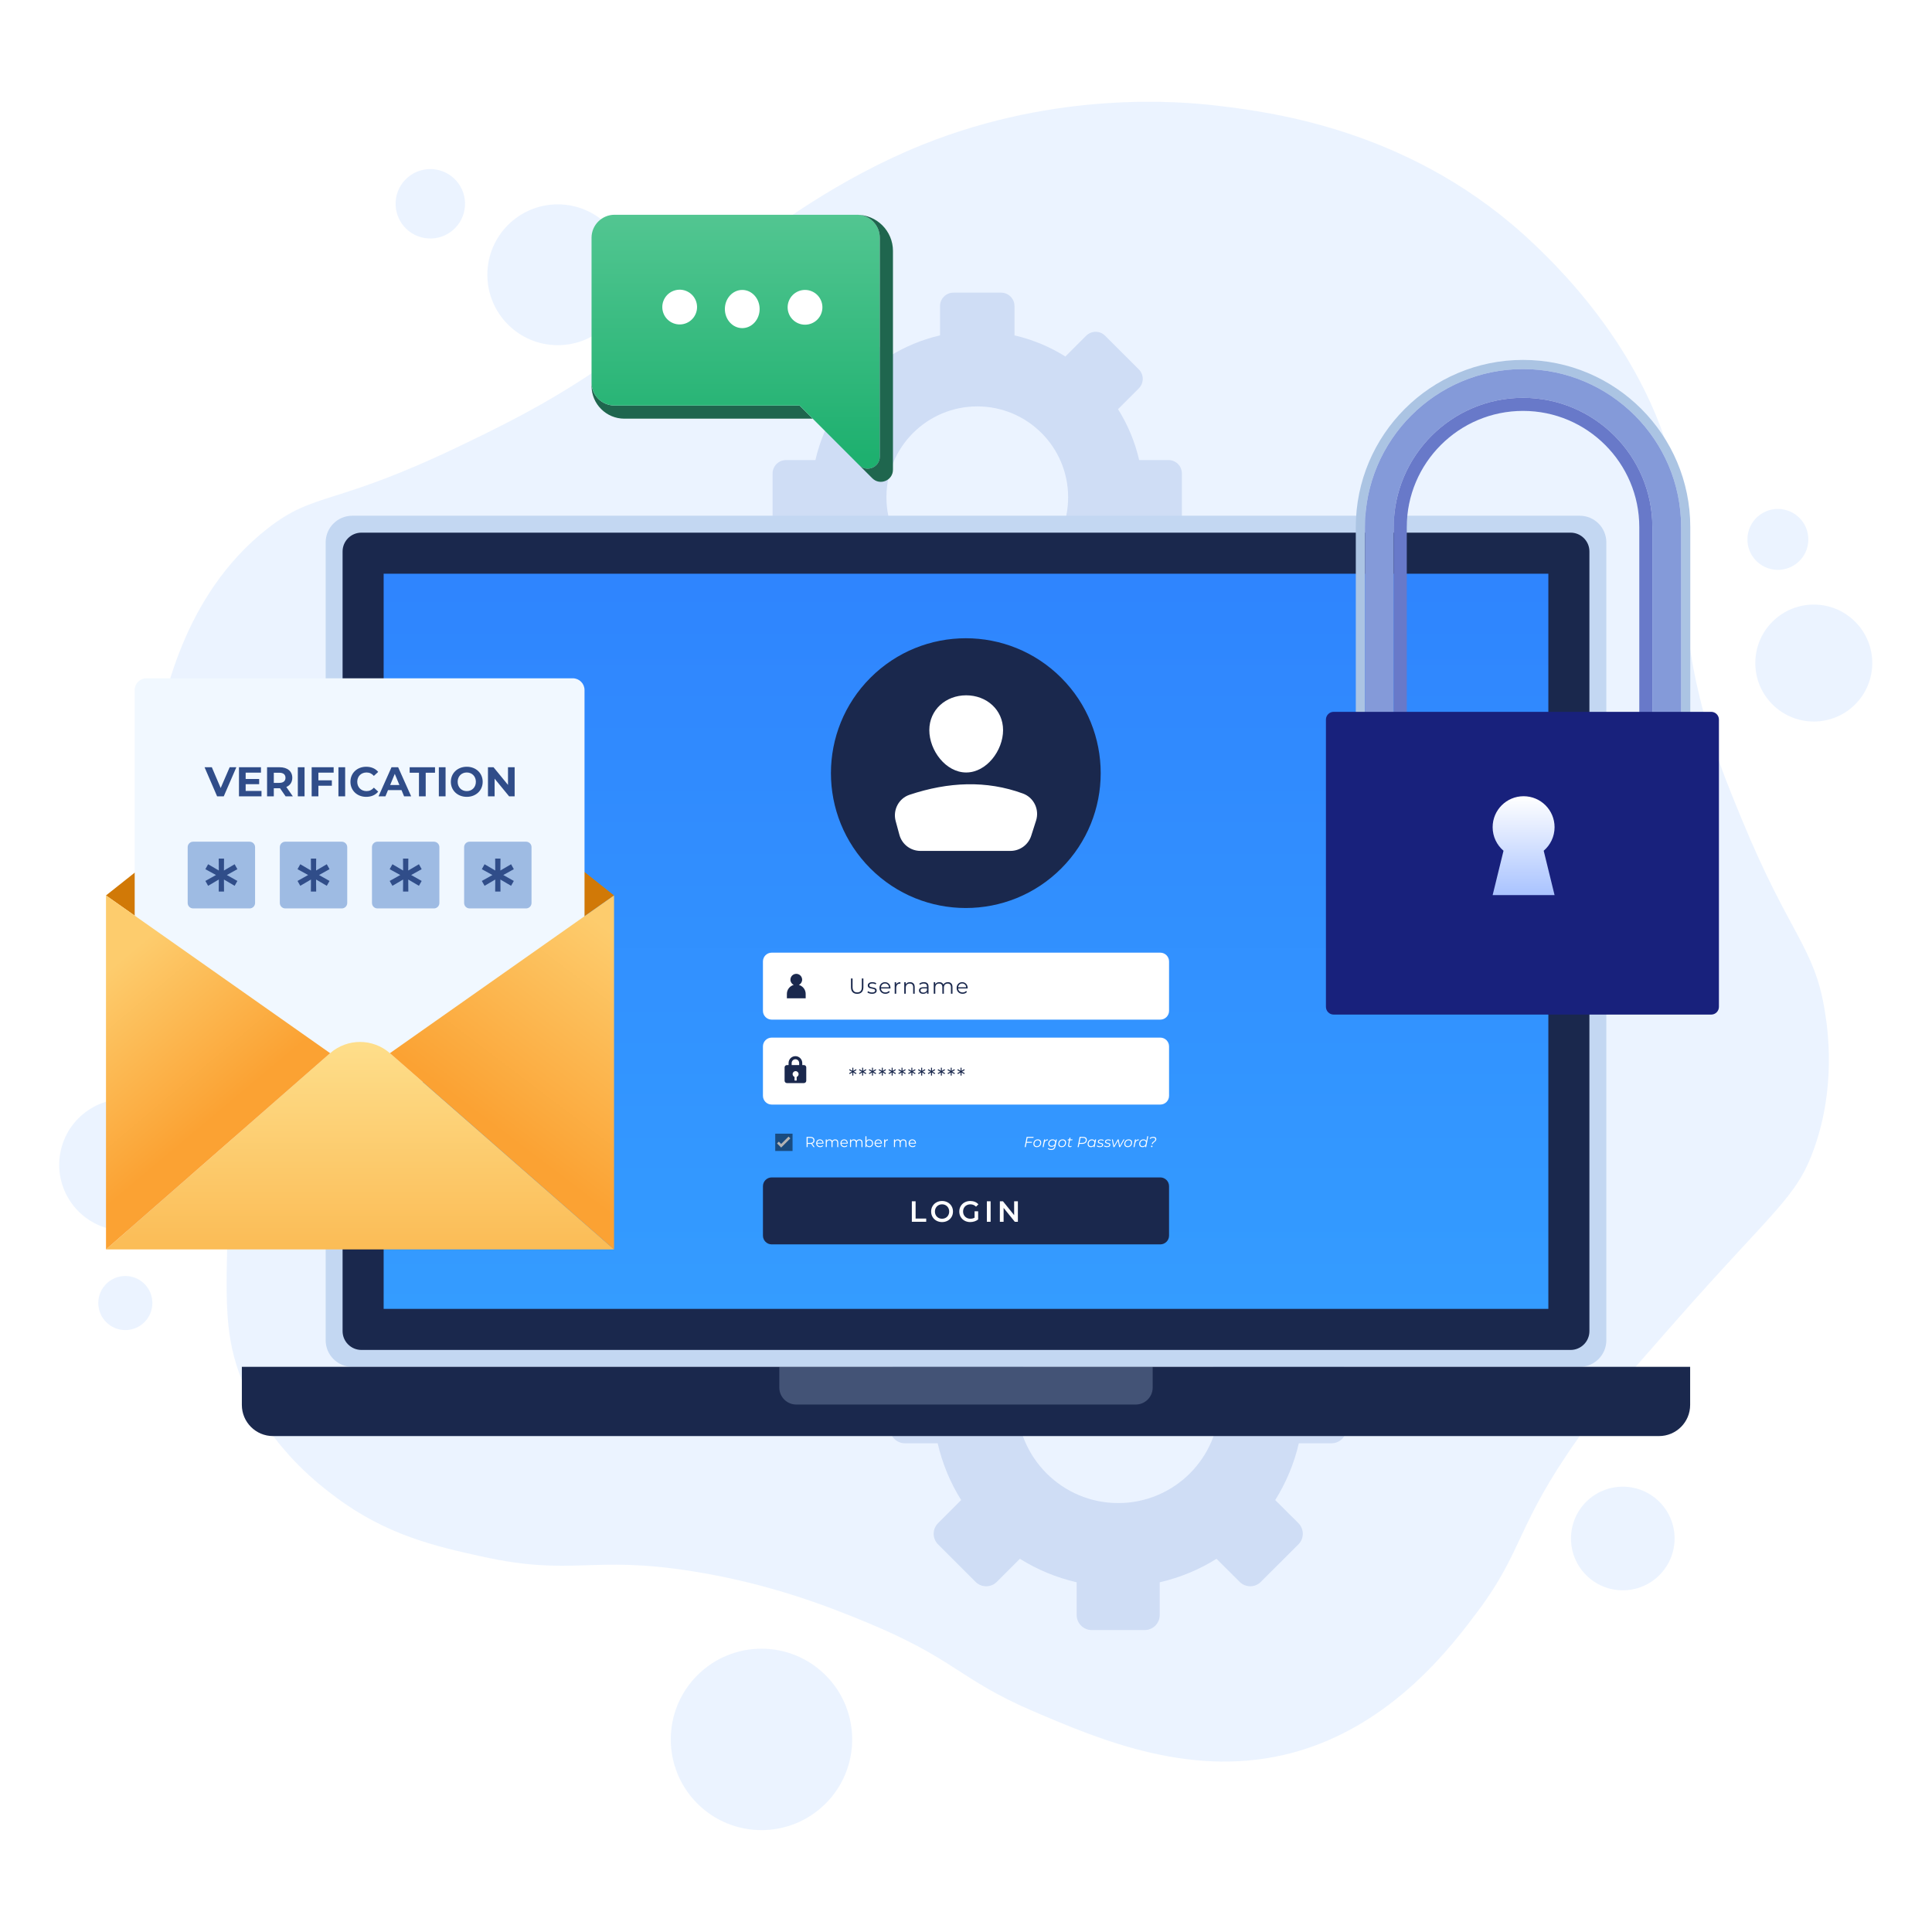 <?xml version="1.0" encoding="utf-8"?>
<!-- Generator: Adobe Illustrator 27.5.0, SVG Export Plug-In . SVG Version: 6.00 Build 0)  -->
<svg version="1.1" xmlns="http://www.w3.org/2000/svg" xmlns:xlink="http://www.w3.org/1999/xlink" x="0px" y="0px"
	 viewBox="0 0 2000 2000" style="enable-background:new 0 0 2000 2000;" xml:space="preserve">
<g id="Layer_1">
	<rect style="fill:#FFF0;" width="2000" height="2000"/>
</g>
<g id="Layer_2">
	<g>
		<circle style="opacity:0.5;fill:#D8E9FF;" cx="129.739" cy="1348.903" r="27.991"/>
		
			<ellipse transform="matrix(0.162 -0.987 0.987 0.162 165.004 616.393)" style="opacity:0.5;fill:#D8E9FF;" cx="445.418" cy="211.046" rx="35.933" ry="35.933"/>
		
			<ellipse transform="matrix(0.23 -0.973 0.973 0.23 -1073.297 1054.782)" style="opacity:0.5;fill:#D8E9FF;" cx="129.739" cy="1205.476" rx="68.187" ry="68.187"/>
		<g>
			<path style="opacity:0.5;fill:#D8E9FF;" d="M616.454,383.765c72.522-48.71,86.546-73.599,151.275-123.204
				c29.73-22.784,99.216-75.381,187.145-110.727c140.426-56.449,267.916-44.788,304.111-40.548
				c60.747,7.116,206.314,26.268,329.064,143.478c26.708,25.503,136.561,130.398,152.835,279.158
				c6.172,56.423-3.092,101.102,18.714,190.264c12.217,49.952,27.823,87.848,43.667,126.323
				c49.381,119.914,75.057,131.393,85.775,198.062c3.086,19.198,11.789,77.533-10.917,141.918
				c-18.211,51.64-40.838,62.4-145.037,180.906c-50.801,57.776-76.201,86.664-99.811,120.085
				c-63.705,90.176-56.301,115.341-102.93,177.788c-26.746,35.82-88.423,118.42-190.264,146.597
				c-103.889,28.744-200.801-12.642-269.801-42.108c-78.291-33.433-80.52-54.389-176.229-93.573
				c-33.858-13.862-94.765-38.384-176.228-51.465c-107.14-17.204-123.487,5.67-219.896-15.596
				c-47.638-10.508-97.686-22.103-149.715-60.822c-20.604-15.333-75.745-57.478-101.371-131.001
				c-14.26-40.911-13.145-78.219-10.916-152.836c2.449-81.975,13.041-89.733,6.238-132.561
				c-9.436-59.41-34.669-75.039-59.262-131.001c-46.454-105.707-26.861-210.23-21.834-237.05
				c7.547-40.259,28.05-149.642,115.406-218.336c50.377-39.615,67.471-22.042,202.74-87.335
				C519.303,440.832,563.697,419.201,616.454,383.765z"/>
			<circle style="opacity:0.5;fill:#D8E9FF;" cx="577.398" cy="284.444" r="72.887"/>
			
				<ellipse transform="matrix(0.707 -0.707 0.707 0.707 -1042.353 1085.021)" style="opacity:0.5;fill:#D8E9FF;" cx="788.56" cy="1800.742" rx="93.914" ry="93.914"/>
			<circle style="opacity:0.5;fill:#D8E9FF;" cx="1679.906" cy="1592.634" r="53.629"/>
			
				<ellipse transform="matrix(0.707 -0.707 0.707 0.707 64.764 1528.876)" style="opacity:0.5;fill:#D8E9FF;" cx="1877.899" cy="686.261" rx="60.549" ry="60.549"/>
		</g>
		
			<ellipse transform="matrix(0.23 -0.973 0.973 0.23 874.49 2220.555)" style="opacity:0.5;fill:#D8E9FF;" cx="1840.141" cy="557.795" rx="31.541" ry="31.541"/>
		<path style="opacity:0.15;fill:#305EBB;" d="M1378.364,1408.111h-33.848c-4.885-21.135-13.22-41.006-24.418-58.772l23.997-23.997
			c6.062-6.063,6.062-15.914,0-21.976l-38.901-38.816c-5.978-6.063-15.829-6.063-21.892,0l-23.997,23.997
			c-17.766-11.198-37.637-19.535-58.771-24.418v-33.848c0-8.588-6.905-15.493-15.493-15.493h-54.982
			c-8.505,0-15.493,6.905-15.493,15.493v33.848c-21.134,4.884-40.921,13.22-58.771,24.418l-23.913-23.997
			c-6.063-6.063-15.914-6.063-21.976,0l-38.816,38.816c-6.063,6.063-6.063,15.914,0,21.976l23.913,23.997
			c-11.198,17.766-19.451,37.637-24.334,58.772h-33.934c-8.503,0-15.492,6.904-15.492,15.492v54.983
			c0,8.504,6.989,15.493,15.492,15.493h33.934c4.883,21.134,13.135,40.921,24.334,58.772l-23.913,23.912
			c-6.063,6.063-6.063,15.914,0,21.976l38.816,38.816c6.063,6.062,15.914,6.062,21.976,0l23.913-23.913
			c17.85,11.199,37.637,19.45,58.771,24.334v33.849c0,8.588,6.989,15.577,15.493,15.577h54.982c8.588,0,15.493-6.989,15.493-15.577
			v-33.849c21.134-4.884,41.005-13.134,58.771-24.334l23.997,23.913c6.063,6.062,15.914,6.062,21.892,0l38.901-38.816
			c6.062-6.063,6.062-15.914,0-21.976l-23.997-23.912c11.198-17.851,19.534-37.638,24.418-58.772h33.848
			c8.588,0,15.492-6.989,15.492-15.493v-54.983C1393.857,1415.015,1386.952,1408.111,1378.364,1408.111z M1157.591,1555.966
			c-57.93,0-104.913-46.984-104.913-104.914c0-57.929,46.983-104.913,104.913-104.913s104.914,46.983,104.914,104.913
			C1262.505,1508.981,1215.521,1555.966,1157.591,1555.966z"/>
		<path style="opacity:0.15;fill:#305EBB;" d="M1209.602,476.261h-30.344c-4.379-18.947-11.852-36.762-21.891-52.688l21.513-21.513
			c5.434-5.435,5.434-14.266,0-19.702l-34.874-34.798c-5.359-5.435-14.191-5.435-19.626,0l-21.513,21.513
			c-15.927-10.039-33.741-17.513-52.688-21.891v-30.344c0-7.699-6.19-13.89-13.89-13.89h-49.291c-7.624,0-13.89,6.19-13.89,13.89
			v30.344c-18.946,4.378-36.686,11.852-52.688,21.891l-21.438-21.513c-5.435-5.435-14.266-5.435-19.702,0l-34.798,34.798
			c-5.435,5.435-5.435,14.267,0,19.702l21.438,21.513c-10.039,15.927-17.438,33.741-21.815,52.688h-30.421
			c-7.623,0-13.889,6.19-13.889,13.889v49.292c0,7.623,6.266,13.889,13.889,13.889h30.421c4.377,18.946,11.776,36.686,21.815,52.688
			l-21.438,21.437c-5.435,5.435-5.435,14.266,0,19.702l34.798,34.798c5.435,5.434,14.266,5.434,19.702,0l21.438-21.438
			c16.002,10.04,33.741,17.437,52.688,21.815v30.345c0,7.699,6.266,13.965,13.89,13.965h49.291c7.699,0,13.89-6.266,13.89-13.965
			v-30.345c18.946-4.378,36.761-11.775,52.688-21.815l21.513,21.438c5.435,5.434,14.266,5.434,19.626,0l34.874-34.798
			c5.434-5.435,5.434-14.266,0-19.702l-21.513-21.437c10.039-16.003,17.512-33.742,21.891-52.688h30.344
			c7.699,0,13.889-6.265,13.889-13.889V490.15C1223.491,482.451,1217.301,476.261,1209.602,476.261z M1011.681,608.811
			c-51.933,0-94.053-42.121-94.053-94.054c0-51.933,42.12-94.053,94.053-94.053s94.054,42.12,94.054,94.053
			C1105.735,566.691,1063.615,608.811,1011.681,608.811z"/>
		<path style="fill:#C3D7F2;" d="M1635.339,1414.959H364.661c-15.203,0-27.528-12.325-27.528-27.528V561.418
			c0-15.203,12.325-27.528,27.528-27.528h1270.679c15.203,0,27.528,12.325,27.528,27.528v826.013
			C1662.868,1402.634,1650.543,1414.959,1635.339,1414.959z"/>
		<path style="fill:#1A284D;" d="M354.64,1377.963V570.886c0-10.763,8.725-19.489,19.489-19.489h1251.742
			c10.764,0,19.49,8.726,19.49,19.49v807.075c0,10.764-8.726,19.49-19.49,19.49H374.129
			C363.366,1397.452,354.64,1388.726,354.64,1377.963z"/>
		<linearGradient id="SVGID_1_" gradientUnits="userSpaceOnUse" x1="1000" y1="1356.508" x2="1000" y2="607.151">
			<stop  offset="0" style="stop-color:#349CFF"/>
			<stop  offset="1" style="stop-color:#2F85FE"/>
		</linearGradient>
		<polygon style="fill:url(#SVGID_1_);" points="397.157,1354.934 397.157,593.914 1602.844,593.914 1602.844,1354.934 		"/>
		<g>
			<g>
				
					<ellipse transform="matrix(0.707 -0.707 0.707 0.707 -273.018 941.515)" style="fill:#1A284D;" cx="1000" cy="800.32" rx="139.653" ry="139.653"/>
				<g>
					<path style="fill:#FFFFFF;" d="M1038.381,755.828c0,21.085-17.093,43.847-38.177,43.847c-21.085,0-38.177-22.763-38.177-43.847
						c0-21.085,17.093-36.043,38.177-36.043C1021.289,719.785,1038.381,734.744,1038.381,755.828z"/>
					<path style="fill:#FFFFFF;" d="M952.825,880.854l93.198,0c9.811,0,18.496-6.341,21.486-15.685l5.015-15.674
						c3.672-11.477-2.298-23.902-13.615-28.04c-37.928-13.868-77.147-12.089-117.323,1.28c-11.255,3.745-17.5,15.783-14.395,27.232
						l3.862,14.235C933.719,874.031,942.641,880.854,952.825,880.854z"/>
				</g>
			</g>
			<path style="fill:#FFFFFF;" d="M1201.119,1055.513H798.882c-5.018,0-9.085-4.068-9.085-9.085v-51.151
				c0-5.018,4.068-9.085,9.085-9.085h402.237c5.018,0,9.085,4.068,9.085,9.085v51.151
				C1210.204,1051.445,1206.137,1055.513,1201.119,1055.513z"/>
			<g>
				<g>
					<path style="fill:#1A284D;" d="M882.621,1027.056c-1.132-1.175-1.698-2.881-1.698-5.122v-9.047h1.654v8.98
						c0,1.836,0.409,3.204,1.227,4.107c0.819,0.902,2.004,1.353,3.553,1.353c1.563,0,2.754-0.451,3.573-1.353
						c0.82-0.903,1.229-2.271,1.229-4.107v-8.98h1.608v9.047c0,2.241-0.563,3.948-1.686,5.122c-1.124,1.173-2.698,1.76-4.724,1.76
						S883.754,1028.229,882.621,1027.056z"/>
					<path style="fill:#1A284D;" d="M899.945,1028.374c-0.871-0.278-1.552-0.627-2.044-1.049l0.713-1.263
						c0.492,0.392,1.11,0.71,1.854,0.959c0.744,0.247,1.519,0.371,2.324,0.371c1.071,0,1.865-0.169,2.378-0.507
						c0.514-0.339,0.771-0.817,0.771-1.434c0-0.436-0.142-0.778-0.424-1.025c-0.283-0.249-0.641-0.437-1.073-0.564
						c-0.432-0.127-1.005-0.253-1.72-0.373c-0.953-0.18-1.719-0.365-2.3-0.553c-0.581-0.188-1.076-0.507-1.486-0.959
						c-0.409-0.451-0.614-1.074-0.614-1.873c0-0.992,0.41-1.805,1.229-2.436c0.819-0.632,1.958-0.947,3.417-0.947
						c0.76,0,1.519,0.102,2.28,0.303c0.759,0.203,1.385,0.471,1.876,0.801l-0.693,1.286c-0.968-0.678-2.122-1.015-3.463-1.015
						c-1.012,0-1.774,0.179-2.29,0.54c-0.513,0.361-0.769,0.836-0.769,1.422c0,0.451,0.144,0.812,0.436,1.083
						c0.289,0.271,0.651,0.47,1.083,0.598c0.432,0.127,1.027,0.259,1.786,0.395c0.939,0.18,1.69,0.361,2.256,0.541
						c0.566,0.181,1.051,0.49,1.453,0.925c0.402,0.436,0.603,1.037,0.603,1.805c0,1.037-0.429,1.861-1.285,2.469
						c-0.856,0.61-2.044,0.915-3.563,0.915C901.728,1028.793,900.815,1028.654,899.945,1028.374z"/>
					<path style="fill:#1A284D;" d="M921.801,1023.242h-9.829c0.09,1.234,0.557,2.23,1.407,2.99
						c0.849,0.759,1.922,1.139,3.217,1.139c0.729,0,1.4-0.132,2.01-0.395c0.61-0.263,1.139-0.651,1.586-1.163l0.893,1.039
						c-0.522,0.631-1.173,1.114-1.954,1.444c-0.783,0.331-1.643,0.497-2.58,0.497c-1.207,0-2.276-0.261-3.207-0.78
						c-0.931-0.519-1.656-1.237-2.178-2.154c-0.52-0.917-0.781-1.956-0.781-3.114c0-1.158,0.249-2.196,0.749-3.114
						c0.498-0.917,1.183-1.632,2.054-2.144c0.871-0.51,1.851-0.766,2.937-0.766c1.086,0,2.063,0.256,2.927,0.766
						c0.863,0.512,1.541,1.222,2.032,2.132c0.492,0.91,0.737,1.952,0.737,3.125L921.801,1023.242z M913.279,1019.191
						c-0.768,0.73-1.203,1.681-1.307,2.854h8.332c-0.105-1.173-0.541-2.124-1.307-2.854c-0.768-0.729-1.724-1.093-2.871-1.093
						C914.995,1018.098,914.045,1018.462,913.279,1019.191z"/>
					<path style="fill:#1A284D;" d="M929.362,1017.331c0.737-0.407,1.649-0.609,2.736-0.609v1.556l-0.379-0.022
						c-1.236,0-2.204,0.383-2.904,1.151c-0.7,0.766-1.051,1.842-1.051,3.225v6.047h-1.585v-11.868h1.519v2.324
						C928.069,1018.339,928.625,1017.737,929.362,1017.331z"/>
					<path style="fill:#1A284D;" d="M945.579,1018.018c0.871,0.866,1.307,2.126,1.307,3.78v6.881h-1.585v-6.724
						c0-1.234-0.307-2.173-0.917-2.82c-0.61-0.646-1.482-0.969-2.614-0.969c-1.266,0-2.266,0.38-3.003,1.139
						c-0.737,0.76-1.107,1.809-1.107,3.147v6.227h-1.585v-11.868h1.519V1019c0.432-0.722,1.031-1.281,1.798-1.682
						c0.766-0.398,1.656-0.596,2.669-0.596C943.535,1016.722,944.708,1017.154,945.579,1018.018z"/>
					<path style="fill:#1A284D;" d="M959.954,1017.883c0.819,0.775,1.229,1.922,1.229,3.441v7.356h-1.519v-1.851
						c-0.358,0.617-0.883,1.098-1.576,1.444c-0.692,0.348-1.515,0.52-2.468,0.52c-1.31,0-2.352-0.317-3.127-0.949
						c-0.774-0.631-1.161-1.466-1.161-2.503c0-1.008,0.361-1.82,1.083-2.438c0.722-0.617,1.873-0.925,3.451-0.925h3.731v-0.722
						c0-1.022-0.283-1.8-0.849-2.334c-0.566-0.534-1.392-0.802-2.48-0.802c-0.744,0-1.459,0.124-2.144,0.373
						c-0.685,0.247-1.273,0.59-1.764,1.025l-0.715-1.195c0.597-0.512,1.31-0.907,2.146-1.185c0.832-0.278,1.712-0.417,2.636-0.417
						C957.957,1016.722,959.135,1017.108,959.954,1017.883z M958.167,1026.908c0.639-0.413,1.117-1.012,1.429-1.793v-1.94h-3.685
						c-2.012,0-3.017,0.707-3.017,2.12c0,0.693,0.261,1.237,0.783,1.636c0.52,0.4,1.251,0.598,2.188,0.598
						C956.759,1027.529,957.527,1027.322,958.167,1026.908z"/>
					<path style="fill:#1A284D;" d="M984.735,1018.007c0.842,0.858,1.263,2.122,1.263,3.792v6.881h-1.587v-6.724
						c0-1.234-0.293-2.173-0.881-2.82c-0.588-0.646-1.419-0.969-2.492-0.969c-1.22,0-2.181,0.38-2.881,1.139
						c-0.7,0.76-1.049,1.809-1.049,3.147v6.227h-1.586v-6.724c0-1.234-0.295-2.173-0.881-2.82c-0.59-0.646-1.427-0.969-2.513-0.969
						c-1.207,0-2.163,0.38-2.871,1.139c-0.707,0.76-1.061,1.809-1.061,3.147v6.227h-1.585v-11.868h1.519v2.166
						c0.417-0.722,0.997-1.278,1.742-1.67c0.744-0.392,1.6-0.586,2.568-0.586c0.983,0,1.836,0.21,2.558,0.63
						c0.722,0.422,1.263,1.046,1.62,1.873c0.432-0.781,1.052-1.395,1.864-1.839c0.812-0.443,1.739-0.664,2.781-0.664
						C982.737,1016.722,983.895,1017.151,984.735,1018.007z"/>
					<path style="fill:#1A284D;" d="M1001.702,1023.242h-9.829c0.09,1.234,0.558,2.23,1.407,2.99
						c0.849,0.759,1.922,1.139,3.217,1.139c0.729,0,1.4-0.132,2.01-0.395c0.61-0.263,1.139-0.651,1.586-1.163l0.893,1.039
						c-0.522,0.631-1.173,1.114-1.954,1.444c-0.783,0.331-1.642,0.497-2.579,0.497c-1.207,0-2.276-0.261-3.207-0.78
						c-0.93-0.519-1.656-1.237-2.178-2.154c-0.52-0.917-0.781-1.956-0.781-3.114c0-1.158,0.249-2.196,0.749-3.114
						c0.498-0.917,1.183-1.632,2.054-2.144c0.871-0.51,1.851-0.766,2.937-0.766c1.086,0,2.063,0.256,2.927,0.766
						c0.863,0.512,1.54,1.222,2.032,2.132c0.491,0.91,0.737,1.952,0.737,3.125L1001.702,1023.242z M993.179,1019.191
						c-0.768,0.73-1.203,1.681-1.307,2.854h8.332c-0.105-1.173-0.54-2.124-1.307-2.854c-0.768-0.729-1.724-1.093-2.871-1.093
						C994.895,1018.098,993.945,1018.462,993.179,1019.191z"/>
				</g>
			</g>
			<path style="fill:#1A284D;" d="M827.01,1019.577c1.987-0.996,3.364-3.029,3.364-5.403c0-3.349-2.715-6.064-6.064-6.064
				s-6.064,2.715-6.064,6.064c0,2.374,1.377,4.407,3.364,5.403c-4.049,1.176-7.027,4.872-7.027,9.3v4.578h19.454v-4.578
				C834.036,1024.448,831.058,1020.753,827.01,1019.577z"/>
			<path style="fill:#FFFFFF;" d="M1201.119,1143.45H798.882c-5.018,0-9.085-4.068-9.085-9.085v-51.151
				c0-5.017,4.068-9.085,9.085-9.085h402.237c5.018,0,9.085,4.068,9.085,9.085v51.151
				C1210.204,1139.382,1206.137,1143.45,1201.119,1143.45z"/>
			<g>
				<g>
					<path style="fill:#1A284D;" d="M883.872,1109.36l2.769,1.579l-0.513,0.948l-2.792-1.647v3.203h-1.029l0.024-3.203l-2.793,1.647
						l-0.536-0.948l2.792-1.579l-2.792-1.58l0.536-0.969l2.793,1.67l-0.024-3.205h1.029v3.205l2.792-1.67l0.513,0.969
						L883.872,1109.36z"/>
					<path style="fill:#1A284D;" d="M894.057,1109.36l2.77,1.579l-0.514,0.948l-2.792-1.647v3.203h-1.029l0.024-3.203l-2.793,1.647
						l-0.536-0.948l2.792-1.579l-2.792-1.58l0.536-0.969l2.793,1.67l-0.024-3.205h1.029v3.205l2.792-1.67l0.514,0.969
						L894.057,1109.36z"/>
					<path style="fill:#1A284D;" d="M904.243,1109.36l2.77,1.579l-0.514,0.948l-2.792-1.647v3.203h-1.029l0.024-3.203l-2.793,1.647
						l-0.536-0.948l2.792-1.579l-2.792-1.58l0.536-0.969l2.793,1.67l-0.024-3.205h1.029v3.205l2.792-1.67l0.514,0.969
						L904.243,1109.36z"/>
					<path style="fill:#1A284D;" d="M914.428,1109.36l2.769,1.579l-0.513,0.948l-2.792-1.647v3.203h-1.029l0.024-3.203l-2.793,1.647
						l-0.536-0.948l2.792-1.579l-2.792-1.58l0.536-0.969l2.793,1.67l-0.024-3.205h1.029v3.205l2.792-1.67l0.513,0.969
						L914.428,1109.36z"/>
					<path style="fill:#1A284D;" d="M924.615,1109.36l2.769,1.579l-0.513,0.948l-2.792-1.647v3.203h-1.029l0.024-3.203l-2.793,1.647
						l-0.536-0.948l2.792-1.579l-2.792-1.58l0.536-0.969l2.793,1.67l-0.024-3.205h1.029v3.205l2.792-1.67l0.513,0.969
						L924.615,1109.36z"/>
					<path style="fill:#1A284D;" d="M934.799,1109.36l2.77,1.579l-0.514,0.948l-2.792-1.647v3.203h-1.029l0.024-3.203l-2.793,1.647
						l-0.536-0.948l2.792-1.579l-2.792-1.58l0.536-0.969l2.793,1.67l-0.024-3.205h1.029v3.205l2.792-1.67l0.514,0.969
						L934.799,1109.36z"/>
					<path style="fill:#1A284D;" d="M944.984,1109.36l2.77,1.579l-0.514,0.948l-2.792-1.647v3.203h-1.029l0.024-3.203l-2.793,1.647
						l-0.536-0.948l2.792-1.579l-2.792-1.58l0.536-0.969l2.793,1.67l-0.024-3.205h1.029v3.205l2.792-1.67l0.514,0.969
						L944.984,1109.36z"/>
					<path style="fill:#1A284D;" d="M955.171,1109.36l2.769,1.579l-0.513,0.948l-2.792-1.647v3.203h-1.029l0.024-3.203l-2.793,1.647
						l-0.536-0.948l2.792-1.579l-2.792-1.58l0.536-0.969l2.793,1.67l-0.024-3.205h1.029v3.205l2.792-1.67l0.513,0.969
						L955.171,1109.36z"/>
					<path style="fill:#1A284D;" d="M965.356,1109.36l2.769,1.579l-0.513,0.948l-2.792-1.647v3.203h-1.029l0.024-3.203l-2.793,1.647
						l-0.536-0.948l2.792-1.579l-2.792-1.58l0.536-0.969l2.793,1.67l-0.024-3.205h1.029v3.205l2.792-1.67l0.513,0.969
						L965.356,1109.36z"/>
					<path style="fill:#1A284D;" d="M975.54,1109.36l2.769,1.579l-0.513,0.948l-2.792-1.647v3.203h-1.029l0.024-3.203l-2.793,1.647
						l-0.536-0.948l2.792-1.579l-2.792-1.58l0.536-0.969l2.793,1.67l-0.024-3.205h1.029v3.205l2.792-1.67l0.513,0.969
						L975.54,1109.36z"/>
					<path style="fill:#1A284D;" d="M985.725,1109.36l2.77,1.579l-0.514,0.948l-2.792-1.647v3.203h-1.029l0.024-3.203l-2.793,1.647
						l-0.536-0.948l2.792-1.579l-2.792-1.58l0.536-0.969l2.793,1.67l-0.024-3.205h1.029v3.205l2.792-1.67l0.514,0.969
						L985.725,1109.36z"/>
					<path style="fill:#1A284D;" d="M995.91,1109.36l2.77,1.579l-0.514,0.948l-2.792-1.647v3.203h-1.029l0.024-3.203l-2.793,1.647
						l-0.536-0.948l2.792-1.579l-2.792-1.58l0.536-0.969l2.793,1.67l-0.024-3.205h1.029v3.205l2.792-1.67l0.514,0.969
						L995.91,1109.36z"/>
				</g>
			</g>
			<g>
				<g>
					<path style="fill:#1A284D;" d="M832.203,1102.547h-1.698v-2.12c0-3.91-3.182-7.091-7.092-7.091c-3.91,0-7.09,3.181-7.09,7.091
						v2.12h-1.702c-1.325,0-2.414,1.089-2.414,2.414v13.802c0,1.346,1.089,2.436,2.414,2.436h17.583c1.346,0,2.437-1.09,2.437-2.436
						v-13.802C834.64,1103.636,833.548,1102.547,832.203,1102.547z M819.527,1100.427c0-2.143,1.743-3.886,3.885-3.886
						c2.143,0,3.887,1.743,3.887,3.886v2.12h-7.772V1100.427z M824.724,1114.81v3.526c0,0.149-0.127,0.255-0.278,0.255h-1.688
						c-0.127,0-0.256-0.106-0.256-0.255v-3.526c-1.154-0.449-1.987-1.56-1.987-2.884c0-1.71,1.388-3.099,3.099-3.099
						c1.709,0,3.096,1.389,3.096,3.099C826.711,1113.25,825.878,1114.362,824.724,1114.81z"/>
				</g>
			</g>
			<path style="fill:#1A284D;" d="M1201.119,1288.182H798.882c-5.018,0-9.085-4.068-9.085-9.085v-51.151
				c0-5.018,4.068-9.085,9.085-9.085h402.237c5.018,0,9.085,4.068,9.085,9.085v51.151
				C1210.204,1284.114,1206.137,1288.182,1201.119,1288.182z"/>
			<g>
				<path style="fill:#FFFFFF;" d="M943.934,1243.572h3.899v17.872h10.973v3.33h-14.872V1243.572z"/>
				<path style="fill:#FFFFFF;" d="M969.425,1263.672c-1.721-0.94-3.07-2.245-4.05-3.907c-0.98-1.668-1.469-3.532-1.469-5.592
					s0.49-3.918,1.469-5.586c0.979-1.668,2.329-2.967,4.05-3.907c1.718-0.941,3.646-1.411,5.788-1.411
					c2.138,0,4.066,0.47,5.784,1.411c1.721,0.94,3.07,2.239,4.05,3.89c0.979,1.656,1.469,3.526,1.469,5.603
					c0,2.082-0.49,3.952-1.469,5.603c-0.98,1.656-2.329,2.955-4.05,3.895c-1.718,0.935-3.647,1.405-5.784,1.405
					C973.071,1265.077,971.143,1264.607,969.425,1263.672z M978.99,1260.672c1.117-0.638,1.999-1.522,2.637-2.664
					c0.641-1.142,0.96-2.418,0.96-3.834c0-1.411-0.319-2.686-0.96-3.828c-0.638-1.142-1.52-2.032-2.637-2.665
					c-1.122-0.638-2.382-0.957-3.778-0.957c-1.4,0-2.659,0.319-3.778,0.957c-1.119,0.633-2.001,1.522-2.639,2.665
					c-0.641,1.142-0.96,2.418-0.96,3.828c0,1.416,0.319,2.692,0.96,3.834c0.639,1.142,1.52,2.026,2.639,2.664
					c1.119,0.638,2.379,0.952,3.778,0.952C976.609,1261.624,977.868,1261.31,978.99,1260.672z"/>
				<path style="fill:#FFFFFF;" d="M1008.883,1253.933h3.688v8.452c-1.077,0.868-2.337,1.534-3.778,1.999
					c-1.438,0.464-2.919,0.694-4.436,0.694c-2.141,0-4.069-0.471-5.788-1.405c-1.721-0.94-3.07-2.239-4.049-3.895
					c-0.98-1.651-1.469-3.521-1.469-5.603c0-2.077,0.49-3.946,1.469-5.603c0.98-1.651,2.334-2.95,4.064-3.89
					c1.729-0.941,3.675-1.411,5.833-1.411c1.757,0,3.358,0.296,4.797,0.879c1.441,0.588,2.65,1.444,3.63,2.575l-2.46,2.424
					c-1.598-1.612-3.529-2.424-5.788-2.424c-1.478,0-2.793,0.313-3.943,0.94c-1.147,0.627-2.048,1.506-2.698,2.636
					c-0.649,1.131-0.974,2.424-0.974,3.873c0,1.416,0.324,2.687,0.974,3.817c0.649,1.131,1.55,2.021,2.698,2.665
					c1.15,0.649,2.455,0.968,3.915,0.968c1.638,0,3.076-0.358,4.316-1.086V1253.933z"/>
				<path style="fill:#FFFFFF;" d="M1021.594,1243.572h3.899v21.203h-3.899V1243.572z"/>
				<path style="fill:#FFFFFF;" d="M1053.709,1243.572v21.203h-3.208l-11.575-14.357v14.357h-3.868v-21.203h3.21l11.573,14.357
					v-14.357H1053.709z"/>
			</g>
			<g>
				<rect x="802.529" y="1173.578" style="opacity:0.5;" width="17.915" height="17.916"/>
				<polygon style="fill:#B3B3B3;" points="808.665,1187.933 804.381,1183.649 806.231,1181.8 808.665,1184.234 816.312,1176.587 
					818.161,1178.436 				"/>
				<g>
					<path style="fill:#FFFFFF;" d="M842.113,1187.443l-2.383-3.383c-0.268,0.029-0.546,0.044-0.832,0.044h-2.8v3.339h-1.102
						v-10.527h3.902c1.329,0,2.371,0.322,3.125,0.963c0.754,0.643,1.132,1.524,1.132,2.647c0,0.822-0.207,1.515-0.619,2.083
						c-0.412,0.566-1,0.975-1.764,1.225l2.546,3.609H842.113z M841.235,1182.465c0.546-0.461,0.819-1.107,0.819-1.939
						c0-0.852-0.273-1.507-0.819-1.963c-0.548-0.456-1.336-0.685-2.368-0.685h-2.769v5.278h2.769
						C839.899,1183.156,840.687,1182.926,841.235,1182.465z"/>
					<path style="fill:#FFFFFF;" d="M852.502,1183.819h-6.549c0.059,0.822,0.371,1.486,0.938,1.991
						c0.566,0.507,1.28,0.759,2.144,0.759c0.487,0,0.932-0.087,1.339-0.263c0.407-0.175,0.759-0.434,1.058-0.775l0.595,0.691
						c-0.347,0.422-0.781,0.742-1.302,0.963c-0.522,0.22-1.095,0.33-1.72,0.33c-0.803,0-1.515-0.173-2.135-0.519
						s-1.105-0.824-1.453-1.436c-0.348-0.612-0.52-1.303-0.52-2.075c0-0.773,0.166-1.464,0.498-2.076
						c0.332-0.61,0.79-1.086,1.369-1.429c0.581-0.341,1.234-0.51,1.958-0.51c0.725,0,1.375,0.169,1.951,0.51
						c0.576,0.342,1.027,0.815,1.354,1.422c0.329,0.607,0.492,1.3,0.492,2.083L852.502,1183.819z M846.825,1181.119
						c-0.512,0.487-0.802,1.12-0.871,1.904h5.553c-0.07-0.783-0.359-1.417-0.871-1.904c-0.512-0.486-1.149-0.729-1.914-0.729
						C847.967,1180.39,847.335,1180.633,846.825,1181.119z"/>
					<path style="fill:#FFFFFF;" d="M866.906,1180.329c0.561,0.573,0.842,1.413,0.842,2.527v4.586h-1.057v-4.481
						c0-0.822-0.197-1.449-0.588-1.88c-0.392-0.43-0.945-0.646-1.659-0.646c-0.815,0-1.454,0.253-1.92,0.76
						c-0.468,0.505-0.7,1.205-0.7,2.097v4.151h-1.058v-4.481c0-0.822-0.197-1.449-0.588-1.88c-0.392-0.43-0.951-0.646-1.674-0.646
						c-0.804,0-1.443,0.253-1.914,0.76c-0.471,0.505-0.707,1.205-0.707,2.097v4.151h-1.056v-7.91h1.012v1.444
						c0.278-0.481,0.664-0.853,1.161-1.114c0.496-0.259,1.066-0.39,1.712-0.39c0.656,0,1.224,0.141,1.705,0.42
						c0.481,0.281,0.841,0.697,1.08,1.249c0.286-0.522,0.702-0.931,1.242-1.227c0.541-0.295,1.159-0.442,1.854-0.442
						C865.574,1179.473,866.345,1179.758,866.906,1180.329z"/>
					<path style="fill:#FFFFFF;" d="M877.618,1183.819h-6.549c0.059,0.822,0.371,1.486,0.937,1.991
						c0.566,0.507,1.28,0.759,2.144,0.759c0.486,0,0.932-0.087,1.339-0.263c0.407-0.175,0.76-0.434,1.058-0.775l0.595,0.691
						c-0.347,0.422-0.781,0.742-1.302,0.963c-0.522,0.22-1.095,0.33-1.72,0.33c-0.804,0-1.515-0.173-2.135-0.519
						c-0.621-0.346-1.105-0.824-1.453-1.436c-0.347-0.612-0.52-1.303-0.52-2.075c0-0.773,0.166-1.464,0.498-2.076
						c0.333-0.61,0.79-1.086,1.37-1.429c0.581-0.341,1.234-0.51,1.957-0.51c0.726,0,1.375,0.169,1.951,0.51
						c0.576,0.342,1.027,0.815,1.354,1.422c0.329,0.607,0.492,1.3,0.492,2.083L877.618,1183.819z M871.94,1181.119
						c-0.512,0.487-0.802,1.12-0.871,1.904h5.552c-0.069-0.783-0.359-1.417-0.871-1.904c-0.512-0.486-1.149-0.729-1.914-0.729
						C873.083,1180.39,872.45,1180.633,871.94,1181.119z"/>
					<path style="fill:#FFFFFF;" d="M892.02,1180.329c0.561,0.573,0.842,1.413,0.842,2.527v4.586h-1.058v-4.481
						c0-0.822-0.196-1.449-0.588-1.88s-0.946-0.646-1.659-0.646c-0.815,0-1.455,0.253-1.921,0.76c-0.468,0.505-0.7,1.205-0.7,2.097
						v4.151h-1.058v-4.481c0-0.822-0.197-1.449-0.588-1.88c-0.392-0.43-0.951-0.646-1.675-0.646c-0.803,0-1.442,0.253-1.913,0.76
						c-0.471,0.505-0.707,1.205-0.707,2.097v4.151h-1.056v-7.91h1.012v1.444c0.278-0.481,0.664-0.853,1.161-1.114
						c0.497-0.259,1.066-0.39,1.712-0.39c0.656,0,1.224,0.141,1.705,0.42c0.481,0.281,0.841,0.697,1.079,1.249
						c0.287-0.522,0.702-0.931,1.242-1.227c0.541-0.295,1.159-0.442,1.854-0.442C890.687,1179.473,891.459,1179.758,892.02,1180.329
						z"/>
					<path style="fill:#FFFFFF;" d="M901.913,1179.977c0.595,0.336,1.061,0.81,1.4,1.42c0.337,0.612,0.505,1.309,0.505,2.091
						c0,0.781-0.168,1.478-0.505,2.09c-0.339,0.612-0.805,1.088-1.4,1.429c-0.595,0.341-1.261,0.51-1.995,0.51
						c-0.656,0-1.244-0.139-1.764-0.42c-0.52-0.281-0.941-0.687-1.258-1.219v1.564h-1.012v-11.158h1.056v4.751
						c0.327-0.51,0.747-0.898,1.258-1.165c0.512-0.266,1.085-0.398,1.72-0.398C900.652,1179.473,901.318,1179.641,901.913,1179.977z
						 M901.331,1186.187c0.448-0.256,0.797-0.619,1.051-1.09c0.252-0.471,0.38-1.008,0.38-1.609c0-0.602-0.127-1.139-0.38-1.61
						c-0.254-0.471-0.603-0.834-1.051-1.09c-0.446-0.256-0.942-0.383-1.488-0.383c-0.556,0-1.054,0.127-1.497,0.383
						c-0.441,0.256-0.788,0.619-1.042,1.09c-0.253,0.471-0.38,1.008-0.38,1.61c0,0.6,0.127,1.137,0.38,1.609
						c0.254,0.471,0.602,0.834,1.042,1.09c0.442,0.256,0.941,0.383,1.497,0.383C900.389,1186.57,900.886,1186.443,901.331,1186.187z
						"/>
					<path style="fill:#FFFFFF;" d="M912.944,1183.819h-6.549c0.059,0.822,0.371,1.486,0.938,1.991
						c0.566,0.507,1.279,0.759,2.144,0.759c0.487,0,0.932-0.087,1.339-0.263c0.407-0.175,0.759-0.434,1.058-0.775l0.595,0.691
						c-0.347,0.422-0.781,0.742-1.302,0.963c-0.522,0.22-1.095,0.33-1.721,0.33c-0.803,0-1.515-0.173-2.135-0.519
						s-1.105-0.824-1.452-1.436c-0.347-0.612-0.52-1.303-0.52-2.075c0-0.773,0.166-1.464,0.498-2.076
						c0.332-0.61,0.79-1.086,1.369-1.429c0.581-0.341,1.234-0.51,1.958-0.51c0.725,0,1.375,0.169,1.951,0.51
						c0.576,0.342,1.027,0.815,1.354,1.422c0.329,0.607,0.492,1.3,0.492,2.083L912.944,1183.819z M907.266,1181.119
						c-0.512,0.487-0.802,1.12-0.871,1.904h5.553c-0.07-0.783-0.359-1.417-0.871-1.904c-0.512-0.486-1.149-0.729-1.914-0.729
						C908.408,1180.39,907.776,1180.633,907.266,1181.119z"/>
					<path style="fill:#FFFFFF;" d="M917.388,1179.878c0.492-0.269,1.1-0.405,1.824-0.405v1.037l-0.252-0.015
						c-0.824,0-1.47,0.256-1.935,0.768c-0.466,0.51-0.7,1.227-0.7,2.149v4.03h-1.056v-7.91h1.012v1.549
						C916.527,1180.551,916.896,1180.15,917.388,1179.878z"/>
					<path style="fill:#FFFFFF;" d="M937.515,1180.329c0.561,0.573,0.842,1.413,0.842,2.527v4.586H937.3v-4.481
						c0-0.822-0.197-1.449-0.588-1.88c-0.392-0.43-0.945-0.646-1.659-0.646c-0.815,0-1.454,0.253-1.92,0.76
						c-0.468,0.505-0.7,1.205-0.7,2.097v4.151h-1.058v-4.481c0-0.822-0.196-1.449-0.588-1.88s-0.951-0.646-1.674-0.646
						c-0.804,0-1.443,0.253-1.914,0.76c-0.471,0.505-0.707,1.205-0.707,2.097v4.151h-1.056v-7.91h1.012v1.444
						c0.278-0.481,0.664-0.853,1.161-1.114c0.496-0.259,1.066-0.39,1.712-0.39c0.656,0,1.224,0.141,1.705,0.42
						c0.482,0.281,0.841,0.697,1.08,1.249c0.286-0.522,0.702-0.931,1.242-1.227c0.541-0.295,1.159-0.442,1.854-0.442
						C936.183,1179.473,936.954,1179.758,937.515,1180.329z"/>
					<path style="fill:#FFFFFF;" d="M948.223,1183.819h-6.549c0.059,0.822,0.371,1.486,0.937,1.991
						c0.566,0.507,1.28,0.759,2.144,0.759c0.486,0,0.932-0.087,1.339-0.263c0.406-0.175,0.759-0.434,1.057-0.775l0.595,0.691
						c-0.348,0.422-0.781,0.742-1.302,0.963c-0.522,0.22-1.095,0.33-1.72,0.33c-0.803,0-1.515-0.173-2.135-0.519
						s-1.105-0.824-1.453-1.436c-0.347-0.612-0.52-1.303-0.52-2.075c0-0.773,0.166-1.464,0.498-2.076
						c0.332-0.61,0.79-1.086,1.369-1.429c0.581-0.341,1.234-0.51,1.958-0.51c0.725,0,1.375,0.169,1.951,0.51
						c0.576,0.342,1.027,0.815,1.354,1.422c0.329,0.607,0.491,1.3,0.491,2.083L948.223,1183.819z M942.545,1181.119
						c-0.512,0.487-0.802,1.12-0.871,1.904h5.552c-0.069-0.783-0.359-1.417-0.871-1.904c-0.512-0.486-1.149-0.729-1.913-0.729
						C943.688,1180.39,943.056,1180.633,942.545,1181.119z"/>
				</g>
				<g>
					<path style="fill:#FFFFFF;" d="M1063.725,1177.878l-0.819,4.136h5.405l-0.195,0.963h-5.404l-0.878,4.466h-1.086l2.083-10.527
						h7.146l-0.193,0.963H1063.725z"/>
					<path style="fill:#FFFFFF;" d="M1071.437,1187.104c-0.536-0.275-0.949-0.666-1.242-1.173c-0.293-0.505-0.439-1.095-0.439-1.766
						c0-0.894,0.193-1.695,0.579-2.407c0.389-0.712,0.926-1.269,1.616-1.676c0.69-0.407,1.468-0.609,2.331-0.609
						c1.091,0,1.957,0.3,2.598,0.902c0.641,0.601,0.959,1.413,0.959,2.435c0,0.893-0.193,1.698-0.58,2.414
						c-0.388,0.717-0.925,1.278-1.615,1.685c-0.69,0.407-1.466,0.608-2.33,0.608
						C1072.6,1187.517,1071.975,1187.38,1071.437,1187.104z M1075.131,1186.097c0.515-0.315,0.92-0.758,1.214-1.323
						c0.292-0.566,0.439-1.2,0.439-1.902c0-0.773-0.227-1.376-0.678-1.812c-0.451-0.437-1.085-0.654-1.898-0.654
						c-0.646,0-1.225,0.159-1.741,0.481c-0.517,0.32-0.922,0.764-1.214,1.33c-0.293,0.566-0.439,1.2-0.439,1.902
						c0,0.773,0.226,1.375,0.677,1.805c0.452,0.431,1.085,0.646,1.898,0.646C1074.034,1186.57,1074.614,1186.412,1075.131,1186.097z
						"/>
					<path style="fill:#FFFFFF;" d="M1082.916,1179.841c0.527-0.246,1.162-0.368,1.907-0.368l-0.193,1.037l-0.298-0.015
						c-0.844,0-1.536,0.246-2.076,0.737c-0.542,0.492-0.907,1.222-1.095,2.195l-0.79,4.015h-1.056l1.547-7.91h1.014l-0.27,1.444
						C1081.953,1180.465,1082.39,1180.087,1082.916,1179.841z"/>
					<path style="fill:#FFFFFF;" d="M1094.053,1179.533l-1.37,6.948c-0.269,1.383-0.773,2.388-1.512,3.015s-1.754,0.941-3.044,0.941
						c-0.736,0-1.396-0.104-1.988-0.309c-0.59-0.206-1.088-0.5-1.497-0.88l0.626-0.812c0.319,0.33,0.732,0.588,1.244,0.773
						c0.51,0.186,1.075,0.28,1.69,0.28c0.981,0,1.746-0.232,2.292-0.692c0.546-0.463,0.914-1.174,1.102-2.135l0.179-0.873
						c-0.378,0.431-0.832,0.765-1.363,1c-0.53,0.236-1.118,0.354-1.764,0.354c-1.042,0-1.878-0.286-2.508-0.858
						c-0.631-0.571-0.946-1.349-0.946-2.33c0-0.843,0.192-1.605,0.575-2.286c0.381-0.681,0.912-1.218,1.592-1.609
						c0.68-0.391,1.447-0.586,2.302-0.586c0.744,0,1.383,0.152,1.92,0.458c0.536,0.307,0.912,0.754,1.13,1.346l0.327-1.744H1094.053
						z M1090.605,1185.743c0.522-0.3,0.929-0.715,1.222-1.248c0.291-0.531,0.439-1.127,0.439-1.79c0-0.722-0.229-1.285-0.685-1.692
						c-0.458-0.405-1.093-0.608-1.907-0.608c-0.654,0-1.241,0.151-1.756,0.451c-0.517,0.3-0.921,0.717-1.213,1.247
						c-0.293,0.532-0.439,1.129-0.439,1.79c0,0.722,0.229,1.286,0.685,1.692c0.456,0.407,1.091,0.61,1.905,0.61
						C1089.502,1186.195,1090.085,1186.045,1090.605,1185.743z"/>
					<path style="fill:#FFFFFF;" d="M1097.205,1187.104c-0.536-0.275-0.949-0.666-1.242-1.173c-0.293-0.505-0.439-1.095-0.439-1.766
						c0-0.894,0.193-1.695,0.58-2.407c0.388-0.712,0.925-1.269,1.615-1.676c0.69-0.407,1.468-0.609,2.331-0.609
						c1.092,0,1.958,0.3,2.598,0.902c0.641,0.601,0.959,1.413,0.959,2.435c0,0.893-0.193,1.698-0.58,2.414
						c-0.388,0.717-0.925,1.278-1.615,1.685c-0.69,0.407-1.466,0.608-2.331,0.608
						C1098.368,1187.517,1097.743,1187.38,1097.205,1187.104z M1100.898,1186.097c0.516-0.315,0.921-0.758,1.214-1.323
						c0.291-0.566,0.439-1.2,0.439-1.902c0-0.773-0.227-1.376-0.678-1.812c-0.451-0.437-1.085-0.654-1.898-0.654
						c-0.646,0-1.225,0.159-1.74,0.481c-0.517,0.32-0.922,0.764-1.214,1.33c-0.293,0.566-0.439,1.2-0.439,1.902
						c0,0.773,0.225,1.375,0.676,1.805c0.453,0.431,1.085,0.646,1.898,0.646C1099.802,1186.57,1100.382,1186.412,1100.898,1186.097z
						"/>
					<path style="fill:#FFFFFF;" d="M1106.778,1185.051c-0.039,0.241-0.059,0.407-0.059,0.497c0,0.702,0.376,1.052,1.132,1.052
						c0.446,0,0.847-0.135,1.205-0.405l0.253,0.812c-0.446,0.341-1.027,0.51-1.741,0.51c-0.586,0-1.051-0.159-1.393-0.481
						c-0.343-0.32-0.514-0.761-0.514-1.322c0-0.22,0.02-0.427,0.061-0.617l0.907-4.661h-1.385l0.164-0.903h1.4l0.342-1.729h1.056
						l-0.342,1.729h2.383l-0.18,0.903h-2.381L1106.778,1185.051z"/>
					<path style="fill:#FFFFFF;" d="M1124.107,1177.699c0.656,0.52,0.983,1.252,0.983,2.195c0,1.344-0.431,2.383-1.288,3.12
						c-0.859,0.737-2.042,1.105-3.551,1.105h-2.947l-0.67,3.324h-1.086l2.083-10.527h3.737
						C1122.539,1176.916,1123.453,1177.177,1124.107,1177.699z M1123.021,1182.344c0.644-0.53,0.968-1.312,0.968-2.345
						c0-0.692-0.234-1.217-0.7-1.578s-1.137-0.543-2.01-0.543h-2.739l-1.058,5.265h2.785
						C1121.458,1183.143,1122.375,1182.877,1123.021,1182.344z"/>
					<path style="fill:#FFFFFF;" d="M1134.677,1179.533l-1.563,7.91h-1.012l0.252-1.248c-0.378,0.42-0.824,0.746-1.34,0.976
						c-0.515,0.231-1.087,0.346-1.712,0.346c-0.664,0-1.256-0.134-1.771-0.405c-0.515-0.271-0.919-0.66-1.205-1.166
						c-0.288-0.505-0.432-1.1-0.432-1.781c0-0.894,0.192-1.695,0.573-2.407c0.381-0.712,0.91-1.269,1.586-1.676
						c0.675-0.407,1.429-0.609,2.263-0.609c0.744,0,1.37,0.148,1.875,0.442c0.507,0.297,0.874,0.721,1.102,1.271l0.329-1.654
						H1134.677z M1131.268,1186.097c0.515-0.315,0.92-0.758,1.214-1.323c0.291-0.566,0.439-1.2,0.439-1.902
						c0-0.773-0.227-1.376-0.678-1.812c-0.451-0.437-1.085-0.654-1.898-0.654c-0.646,0-1.225,0.159-1.74,0.481
						c-0.517,0.32-0.922,0.764-1.214,1.33c-0.293,0.566-0.439,1.2-0.439,1.902c0,0.773,0.225,1.375,0.676,1.805
						c0.453,0.431,1.085,0.646,1.898,0.646C1130.171,1186.57,1130.751,1186.412,1131.268,1186.097z"/>
					<path style="fill:#FFFFFF;" d="M1136.693,1187.248c-0.571-0.181-1.01-0.412-1.317-0.692l0.507-0.842
						c0.297,0.261,0.69,0.471,1.175,0.63c0.487,0.161,0.998,0.24,1.534,0.24c0.744,0,1.319-0.122,1.72-0.368
						s0.602-0.595,0.602-1.046c0-0.249-0.082-0.451-0.246-0.602c-0.163-0.149-0.365-0.265-0.602-0.346
						c-0.239-0.08-0.586-0.17-1.042-0.27c-0.546-0.12-0.988-0.241-1.325-0.361c-0.337-0.121-0.625-0.312-0.863-0.571
						c-0.239-0.261-0.358-0.622-0.358-1.083c0-0.752,0.307-1.351,0.924-1.797c0.615-0.447,1.437-0.67,2.472-0.67
						c0.505,0,0.998,0.068,1.481,0.202c0.48,0.136,0.87,0.313,1.168,0.534l-0.446,0.858c-0.298-0.22-0.649-0.388-1.051-0.503
						c-0.402-0.115-0.815-0.173-1.242-0.173c-0.715,0-1.271,0.131-1.668,0.392c-0.396,0.259-0.595,0.61-0.595,1.052
						c0,0.261,0.083,0.471,0.253,0.63c0.169,0.161,0.38,0.281,0.632,0.361c0.254,0.082,0.599,0.166,1.036,0.256
						c0.536,0.12,0.969,0.239,1.302,0.354c0.334,0.115,0.619,0.303,0.856,0.563c0.239,0.261,0.358,0.612,0.358,1.052
						c0,0.773-0.316,1.376-0.944,1.812c-0.631,0.438-1.473,0.654-2.524,0.654
						C1137.863,1187.517,1137.265,1187.428,1136.693,1187.248z"/>
					<path style="fill:#FFFFFF;" d="M1144.121,1187.248c-0.571-0.181-1.01-0.412-1.317-0.692l0.507-0.842
						c0.297,0.261,0.69,0.471,1.175,0.63c0.486,0.161,0.998,0.24,1.534,0.24c0.744,0,1.318-0.122,1.72-0.368
						c0.402-0.246,0.602-0.595,0.602-1.046c0-0.249-0.081-0.451-0.246-0.602c-0.163-0.149-0.365-0.265-0.602-0.346
						c-0.239-0.08-0.587-0.17-1.042-0.27c-0.546-0.12-0.988-0.241-1.326-0.361c-0.337-0.121-0.625-0.312-0.863-0.571
						c-0.239-0.261-0.357-0.622-0.357-1.083c0-0.752,0.307-1.351,0.924-1.797c0.615-0.447,1.438-0.67,2.471-0.67
						c0.505,0,0.998,0.068,1.481,0.202c0.479,0.136,0.87,0.313,1.168,0.534l-0.446,0.858c-0.299-0.22-0.649-0.388-1.051-0.503
						c-0.402-0.115-0.815-0.173-1.242-0.173c-0.715,0-1.271,0.131-1.668,0.392c-0.397,0.259-0.595,0.61-0.595,1.052
						c0,0.261,0.083,0.471,0.252,0.63c0.17,0.161,0.38,0.281,0.632,0.361c0.254,0.082,0.598,0.166,1.035,0.256
						c0.536,0.12,0.969,0.239,1.302,0.354c0.334,0.115,0.619,0.303,0.856,0.563c0.239,0.261,0.358,0.612,0.358,1.052
						c0,0.773-0.315,1.376-0.944,1.812c-0.63,0.438-1.473,0.654-2.524,0.654C1145.29,1187.517,1144.692,1187.428,1144.121,1187.248z
						"/>
					<path style="fill:#FFFFFF;" d="M1164.033,1179.533l-4.422,7.91h-1.027l-1.31-6.466l-3.661,6.466h-1.014l-1.532-7.91h0.968
						l1.264,6.707l3.781-6.707h0.893l1.31,6.707l3.722-6.707H1164.033z"/>
					<path style="fill:#FFFFFF;" d="M1165.536,1187.104c-0.536-0.275-0.949-0.666-1.242-1.173c-0.293-0.505-0.439-1.095-0.439-1.766
						c0-0.894,0.193-1.695,0.579-2.407c0.388-0.712,0.926-1.269,1.615-1.676c0.69-0.407,1.468-0.609,2.331-0.609
						c1.091,0,1.957,0.3,2.598,0.902c0.641,0.601,0.959,1.413,0.959,2.435c0,0.893-0.193,1.698-0.58,2.414
						c-0.388,0.717-0.925,1.278-1.615,1.685c-0.69,0.407-1.466,0.608-2.33,0.608
						C1166.699,1187.517,1166.073,1187.38,1165.536,1187.104z M1169.229,1186.097c0.515-0.315,0.92-0.758,1.214-1.323
						c0.292-0.566,0.439-1.2,0.439-1.902c0-0.773-0.227-1.376-0.678-1.812c-0.451-0.437-1.085-0.654-1.898-0.654
						c-0.646,0-1.226,0.159-1.741,0.481c-0.517,0.32-0.922,0.764-1.214,1.33c-0.293,0.566-0.439,1.2-0.439,1.902
						c0,0.773,0.226,1.375,0.677,1.805c0.452,0.431,1.085,0.646,1.898,0.646C1168.133,1186.57,1168.713,1186.412,1169.229,1186.097z
						"/>
					<path style="fill:#FFFFFF;" d="M1177.014,1179.841c0.527-0.246,1.162-0.368,1.907-0.368l-0.193,1.037l-0.298-0.015
						c-0.844,0-1.536,0.246-2.076,0.737c-0.542,0.492-0.907,1.222-1.095,2.195l-0.79,4.015h-1.056l1.547-7.91h1.014l-0.27,1.444
						C1176.051,1180.465,1176.489,1180.087,1177.014,1179.841z"/>
					<path style="fill:#FFFFFF;" d="M1188.687,1176.285l-2.203,11.158h-1.012l0.252-1.248c-0.378,0.42-0.824,0.746-1.341,0.976
						c-0.515,0.231-1.086,0.346-1.712,0.346c-0.664,0-1.256-0.134-1.771-0.405c-0.515-0.271-0.919-0.66-1.205-1.166
						c-0.288-0.505-0.432-1.1-0.432-1.781c0-0.894,0.192-1.695,0.573-2.407c0.381-0.712,0.91-1.269,1.586-1.676
						c0.674-0.407,1.429-0.609,2.263-0.609c0.734,0,1.356,0.148,1.868,0.442c0.51,0.297,0.881,0.721,1.109,1.271l0.968-4.902
						H1188.687z M1184.638,1186.097c0.515-0.315,0.92-0.758,1.214-1.323c0.291-0.566,0.439-1.2,0.439-1.902
						c0-0.773-0.227-1.376-0.678-1.812c-0.451-0.437-1.085-0.654-1.898-0.654c-0.646,0-1.225,0.159-1.74,0.481
						c-0.517,0.32-0.922,0.764-1.214,1.33c-0.293,0.566-0.439,1.2-0.439,1.902c0,0.773,0.225,1.375,0.676,1.805
						c0.453,0.431,1.085,0.646,1.898,0.646C1183.541,1186.57,1184.121,1186.412,1184.638,1186.097z"/>
					<path style="fill:#FFFFFF;" d="M1192.646,1183.196c0.198-0.317,0.42-0.581,0.663-0.798c0.244-0.215,0.557-0.468,0.946-0.76
						c0.376-0.269,0.671-0.5,0.884-0.691c0.214-0.19,0.393-0.42,0.537-0.691c0.142-0.271,0.215-0.581,0.215-0.932
						c0-0.492-0.181-0.873-0.544-1.142c-0.361-0.271-0.885-0.406-1.569-0.406c-0.656,0-1.229,0.1-1.72,0.302
						c-0.492,0.2-0.926,0.505-1.302,0.917l-0.7-0.647c0.437-0.49,0.979-0.866,1.63-1.127c0.649-0.261,1.397-0.391,2.241-0.391
						c0.953,0,1.702,0.207,2.248,0.617c0.546,0.412,0.818,0.983,0.818,1.714c0,0.482-0.085,0.898-0.252,1.249
						c-0.17,0.351-0.378,0.641-0.625,0.871c-0.249,0.232-0.581,0.502-0.998,0.812c-0.515,0.371-0.917,0.714-1.205,1.024
						c-0.288,0.31-0.481,0.702-0.581,1.173h-1.101C1192.309,1183.873,1192.448,1183.511,1192.646,1183.196z M1191.731,1187.301
						c-0.144-0.146-0.215-0.319-0.215-0.519c0-0.23,0.076-0.424,0.231-0.58s0.344-0.232,0.573-0.232c0.209,0,0.385,0.07,0.529,0.21
						c0.144,0.141,0.215,0.31,0.215,0.51c0,0.232-0.076,0.427-0.23,0.586c-0.154,0.161-0.346,0.241-0.573,0.241
						C1192.051,1187.517,1191.875,1187.445,1191.731,1187.301z"/>
				</g>
			</g>
		</g>
		<path style="fill:#1A284D;" d="M1717.39,1486.615H282.611c-17.809,0-32.246-14.437-32.246-32.245v-39.411h1499.27v39.411
			C1749.635,1472.179,1735.198,1486.615,1717.39,1486.615z"/>
		<path style="opacity:0.25;fill:#C3D7F2;" d="M1175.696,1453.97H824.304c-9.695,0-17.555-7.86-17.555-17.555v-21.456h386.501
			v21.456C1193.251,1446.11,1185.391,1453.97,1175.696,1453.97z"/>
		<g>
			<g>
				<path style="fill:#ABC4E3;" d="M1749.771,545.712V797.55h-9.473V545.712c0-90.239-73.417-163.656-163.656-163.656
					s-163.656,73.417-163.656,163.656V797.55h-9.473V545.712c0-95.625,77.504-173.13,173.129-173.13
					c47.799,0,91.092,19.38,122.421,50.709C1730.392,454.62,1749.771,497.899,1749.771,545.712z"/>
				<path style="fill:#849AD9;" d="M1740.298,545.712V797.55h-29.773V545.712c0-73.823-60.06-133.883-133.883-133.883
					c-73.823,0-133.883,60.061-133.883,133.883V797.55h-29.773V545.712c0-90.239,73.417-163.656,163.656-163.656
					S1740.298,455.473,1740.298,545.712z"/>
				<path style="fill:#6879C9;" d="M1710.525,545.712V797.55h-13.533V545.712c0-66.367-53.984-120.35-120.35-120.35
					s-120.35,53.984-120.35,120.35V797.55h-13.533V545.712c0-73.823,60.06-133.883,133.883-133.883
					C1650.465,411.828,1710.525,471.889,1710.525,545.712z"/>
				<path style="fill:#18217C;" d="M1771.409,1050.298H1380.62c-4.429,0-8.02-3.591-8.02-8.02V744.903c0-4.429,3.591-8.02,8.02-8.02
					h390.788c4.429,0,8.02,3.591,8.02,8.02v297.376C1779.429,1046.708,1775.838,1050.298,1771.409,1050.298z"/>
				
					<linearGradient id="SVGID_00000172429845957662638560000005020195839797852591_" gradientUnits="userSpaceOnUse" x1="1577.231" y1="824.25" x2="1577.231" y2="926.615">
					<stop  offset="0" style="stop-color:#FFFFFF"/>
					<stop  offset="1" style="stop-color:#A9C3FF"/>
				</linearGradient>
				<path style="fill:url(#SVGID_00000172429845957662638560000005020195839797852591_);" d="M1598.025,880.684l11.26,45.931
					h-64.106l11.26-45.918c-6.888-5.873-11.26-14.616-11.26-24.4c0-17.701,14.345-32.047,32.046-32.047
					c17.715,0,32.06,14.345,32.06,32.047C1609.284,866.068,1604.913,874.811,1598.025,880.684z"/>
			</g>
		</g>
		<g>
			<g>
				<path style="fill:#1F664E;" d="M841.33,433.409H646.319c-18.753,0-33.955-15.202-33.955-33.955v-3.482
					c0,10.118,6.319,18.766,15.225,22.211c2.669,1.035,5.557,1.607,8.593,1.607h191.529L841.33,433.409z"/>
				
					<linearGradient id="SVGID_00000110473201111813692890000001293872160702101133_" gradientUnits="userSpaceOnUse" x1="4933.287" y1="208.617" x2="4933.287" y2="472.063" gradientTransform="matrix(1 0 0 1 -4171.72 0)">
					<stop  offset="0" style="stop-color:#55C793"/>
					<stop  offset="1" style="stop-color:#1EB06F"/>
				</linearGradient>
				<path style="fill:url(#SVGID_00000110473201111813692890000001293872160702101133_);" d="M910.77,246.142v226.474
					c0,11.14-13.442,16.737-21.327,8.92c-0.014-0.013-0.041-0.041-0.055-0.055l-48.059-48.073l-13.618-13.618H636.182
					c-3.037,0-5.924-0.572-8.593-1.607c-8.906-3.445-15.225-12.093-15.225-22.211v-149.83c0-13.155,10.663-23.818,23.818-23.818
					h250.783c10.105,0,18.753,6.305,22.198,15.212C910.198,240.205,910.77,243.106,910.77,246.142z"/>
				<path style="fill:#1F664E;" d="M886.965,222.324c20.668,0,37.423,16.755,37.423,37.423v226.487
					c0,11.167-13.496,16.764-21.381,8.865l-13.564-13.564c7.885,7.817,21.327,2.22,21.327-8.92V246.142
					c0-3.036-0.572-5.937-1.607-8.606C905.718,228.629,897.07,222.324,886.965,222.324L886.965,222.324z"/>
			</g>
			<g>
				
					<ellipse transform="matrix(0.383 -0.924 0.924 0.383 220.343 966.03)" style="fill:#FFFFFF;" cx="833.055" cy="318.132" rx="17.993" ry="17.993"/>
				<ellipse style="fill:#FFFFFF;" cx="768.377" cy="319.906" rx="17.993" ry="19.765"/>
				
					<ellipse transform="matrix(0.973 -0.23 0.23 0.973 -54.267 170.187)" style="fill:#FFFFFF;" cx="703.698" cy="318.132" rx="17.993" ry="17.993"/>
			</g>
		</g>
		<g>
			<path style="fill:#D17907;" d="M635.654,926.953l-232.023,163.293c-8.863-7.749-19.902-11.636-30.941-11.636
				s-22.079,3.887-30.941,11.636L109.725,926.953l224.911-178.419c22.291-17.674,53.816-17.674,76.107,0L635.654,926.953z"/>
			<g>
				<path style="fill:#F1F8FF;" d="M605.094,1119.878H139.424V714.332c0-6.717,5.445-12.162,12.162-12.162h441.345
					c6.717,0,12.162,5.445,12.162,12.162V1119.878z"/>
				<g>
					<path style="fill:#9EBBE3;" d="M258.418,940.396h-58.496c-3.115,0-5.641-2.525-5.641-5.641v-57.788
						c0-3.115,2.525-5.641,5.641-5.641h58.496c3.115,0,5.641,2.525,5.641,5.641v57.788
						C264.059,937.87,261.533,940.396,258.418,940.396z"/>
					<path style="fill:#9EBBE3;" d="M353.81,940.396h-58.495c-3.115,0-5.641-2.525-5.641-5.641v-57.788
						c0-3.115,2.525-5.641,5.641-5.641h58.495c3.115,0,5.641,2.525,5.641,5.641v57.788
						C359.451,937.87,356.926,940.396,353.81,940.396z"/>
					<path style="fill:#9EBBE3;" d="M449.203,940.396h-58.495c-3.115,0-5.641-2.525-5.641-5.641v-57.788
						c0-3.115,2.525-5.641,5.641-5.641h58.495c3.115,0,5.641,2.525,5.641,5.641v57.788
						C454.843,937.87,452.318,940.396,449.203,940.396z"/>
					<path style="fill:#9EBBE3;" d="M544.595,940.396H486.1c-3.115,0-5.641-2.525-5.641-5.641v-57.788
						c0-3.115,2.525-5.641,5.641-5.641h58.496c3.115,0,5.641,2.525,5.641,5.641v57.788
						C550.236,937.87,547.71,940.396,544.595,940.396z"/>
					<path style="fill:#304D89;" d="M234.843,905.815l10.886,6.13l-2.836,5.032l-11.07-6.496l0.092,12.442h-5.49l0.091-12.442
						l-11.07,6.496l-2.836-5.032l10.978-6.13l-10.978-6.038l2.836-5.123l11.07,6.496l-0.091-12.351h5.49l-0.092,12.351l11.07-6.496
						l2.836,5.123L234.843,905.815z"/>
					<path style="fill:#304D89;" d="M330.235,905.815l10.886,6.13l-2.836,5.032l-11.07-6.496l0.092,12.442h-5.49l0.091-12.442
						l-11.069,6.496l-2.836-5.032l10.978-6.13l-10.978-6.038l2.836-5.123l11.069,6.496l-0.091-12.351h5.49l-0.092,12.351
						l11.07-6.496l2.836,5.123L330.235,905.815z"/>
					<path style="fill:#304D89;" d="M425.628,905.815l10.886,6.13l-2.836,5.032l-11.07-6.496l0.092,12.442h-5.49l0.091-12.442
						l-11.07,6.496l-2.836-5.032l10.978-6.13l-10.978-6.038l2.836-5.123l11.07,6.496l-0.091-12.351h5.49l-0.092,12.351l11.07-6.496
						l2.836,5.123L425.628,905.815z"/>
					<path style="fill:#304D89;" d="M521.02,905.815l10.886,6.13l-2.836,5.032l-11.07-6.496l0.092,12.442h-5.49l0.091-12.442
						l-11.069,6.496l-2.836-5.032l10.978-6.13l-10.978-6.038l2.836-5.123l11.069,6.496l-0.091-12.351h5.49l-0.092,12.351
						l11.07-6.496l2.836,5.123L521.02,905.815z"/>
				</g>
				<g>
					<path style="fill:#304D89;" d="M244.673,794.254l-13.036,30.116h-6.884l-12.993-30.116h7.529l9.164,21.511l9.293-21.511
						H244.673z"/>
					<path style="fill:#304D89;" d="M270.702,818.777v5.593h-23.318v-30.116h22.759v5.593H254.31v6.539h13.982v5.421H254.31v6.97
						H270.702z"/>
					<path style="fill:#304D89;" d="M295.655,824.37l-5.808-8.389h-0.344h-6.066v8.389h-6.97v-30.116h13.036
						c8.045,0,13.079,4.173,13.079,10.927c0,4.517-2.28,7.83-6.195,9.508l6.754,9.68H295.655z M289.116,799.933h-5.679v10.498h5.679
						c4.259,0,6.41-1.979,6.41-5.249C295.526,801.869,293.375,799.933,289.116,799.933z"/>
					<path style="fill:#304D89;" d="M308.305,794.254h6.97v30.116h-6.97V794.254z"/>
					<path style="fill:#304D89;" d="M329.601,799.847v7.959h13.939v5.593h-13.939v10.971h-6.97v-30.116h22.759v5.593H329.601z"/>
					<path style="fill:#304D89;" d="M350.338,794.254h6.97v30.116h-6.97V794.254z"/>
					<path style="fill:#304D89;" d="M362.772,809.312c0-9.078,6.97-15.574,16.348-15.574c5.206,0,9.551,1.893,12.39,5.335
						l-4.474,4.13c-2.022-2.323-4.56-3.528-7.572-3.528c-5.636,0-9.637,3.958-9.637,9.637c0,5.679,4.001,9.637,9.637,9.637
						c3.012,0,5.55-1.205,7.572-3.571l4.474,4.13c-2.84,3.485-7.185,5.378-12.433,5.378
						C369.741,824.886,362.772,818.39,362.772,809.312z"/>
					<path style="fill:#304D89;" d="M415.647,817.916h-13.982l-2.667,6.453h-7.142l13.423-30.116h6.884l13.466,30.116h-7.314
						L415.647,817.916z M413.453,812.625l-4.775-11.53l-4.776,11.53H413.453z"/>
					<path style="fill:#304D89;" d="M433.718,799.933h-9.637v-5.679h26.244v5.679h-9.637v24.437h-6.97V799.933z"/>
					<path style="fill:#304D89;" d="M454.283,794.254h6.97v30.116h-6.97V794.254z"/>
					<path style="fill:#304D89;" d="M466.717,809.312c0-8.949,6.97-15.574,16.478-15.574c9.465,0,16.478,6.583,16.478,15.574
						c0,8.992-7.013,15.574-16.478,15.574C473.686,824.886,466.717,818.26,466.717,809.312z M492.616,809.312
						c0-5.722-4.044-9.637-9.422-9.637s-9.422,3.915-9.422,9.637c0,5.722,4.044,9.637,9.422,9.637S492.616,815.034,492.616,809.312z
						"/>
					<path style="fill:#304D89;" d="M532.757,794.254v30.116h-5.722l-15.015-18.285v18.285h-6.884v-30.116h5.765l14.972,18.284
						v-18.284H532.757z"/>
				</g>
			</g>
			
				<linearGradient id="SVGID_00000119840583215532221090000013270364490367678386_" gradientUnits="userSpaceOnUse" x1="372.69" y1="1073.229" x2="372.69" y2="1293.505">
				<stop  offset="0" style="stop-color:#FEDF8C"/>
				<stop  offset="1" style="stop-color:#FBBC56"/>
			</linearGradient>
			<path style="fill:url(#SVGID_00000119840583215532221090000013270364490367678386_);" d="M635.654,1293.41H109.725
				l232.023-203.164c8.863-7.749,19.902-11.636,30.941-11.636s22.079,3.887,30.941,11.636L635.654,1293.41z"/>
			
				<linearGradient id="SVGID_00000176041786259413480330000002634694940148497580_" gradientUnits="userSpaceOnUse" x1="86.3" y1="1025.832" x2="206.653" y2="1169.109">
				<stop  offset="0" style="stop-color:#FDCC6D"/>
				<stop  offset="1" style="stop-color:#FBA233"/>
			</linearGradient>
			<polygon style="fill:url(#SVGID_00000176041786259413480330000002634694940148497580_);" points="341.748,1090.246 
				109.725,1293.41 109.725,926.953 			"/>
			
				<linearGradient id="SVGID_00000144295906862845838760000006946587367977502388_" gradientUnits="userSpaceOnUse" x1="670.45" y1="993.076" x2="528.811" y2="1179.745">
				<stop  offset="0" style="stop-color:#FDCC6D"/>
				<stop  offset="1" style="stop-color:#FBA233"/>
			</linearGradient>
			<polygon style="fill:url(#SVGID_00000144295906862845838760000006946587367977502388_);" points="635.654,926.953 
				635.654,1293.41 403.631,1090.246 			"/>
		</g>
	</g>
</g>
</svg>
